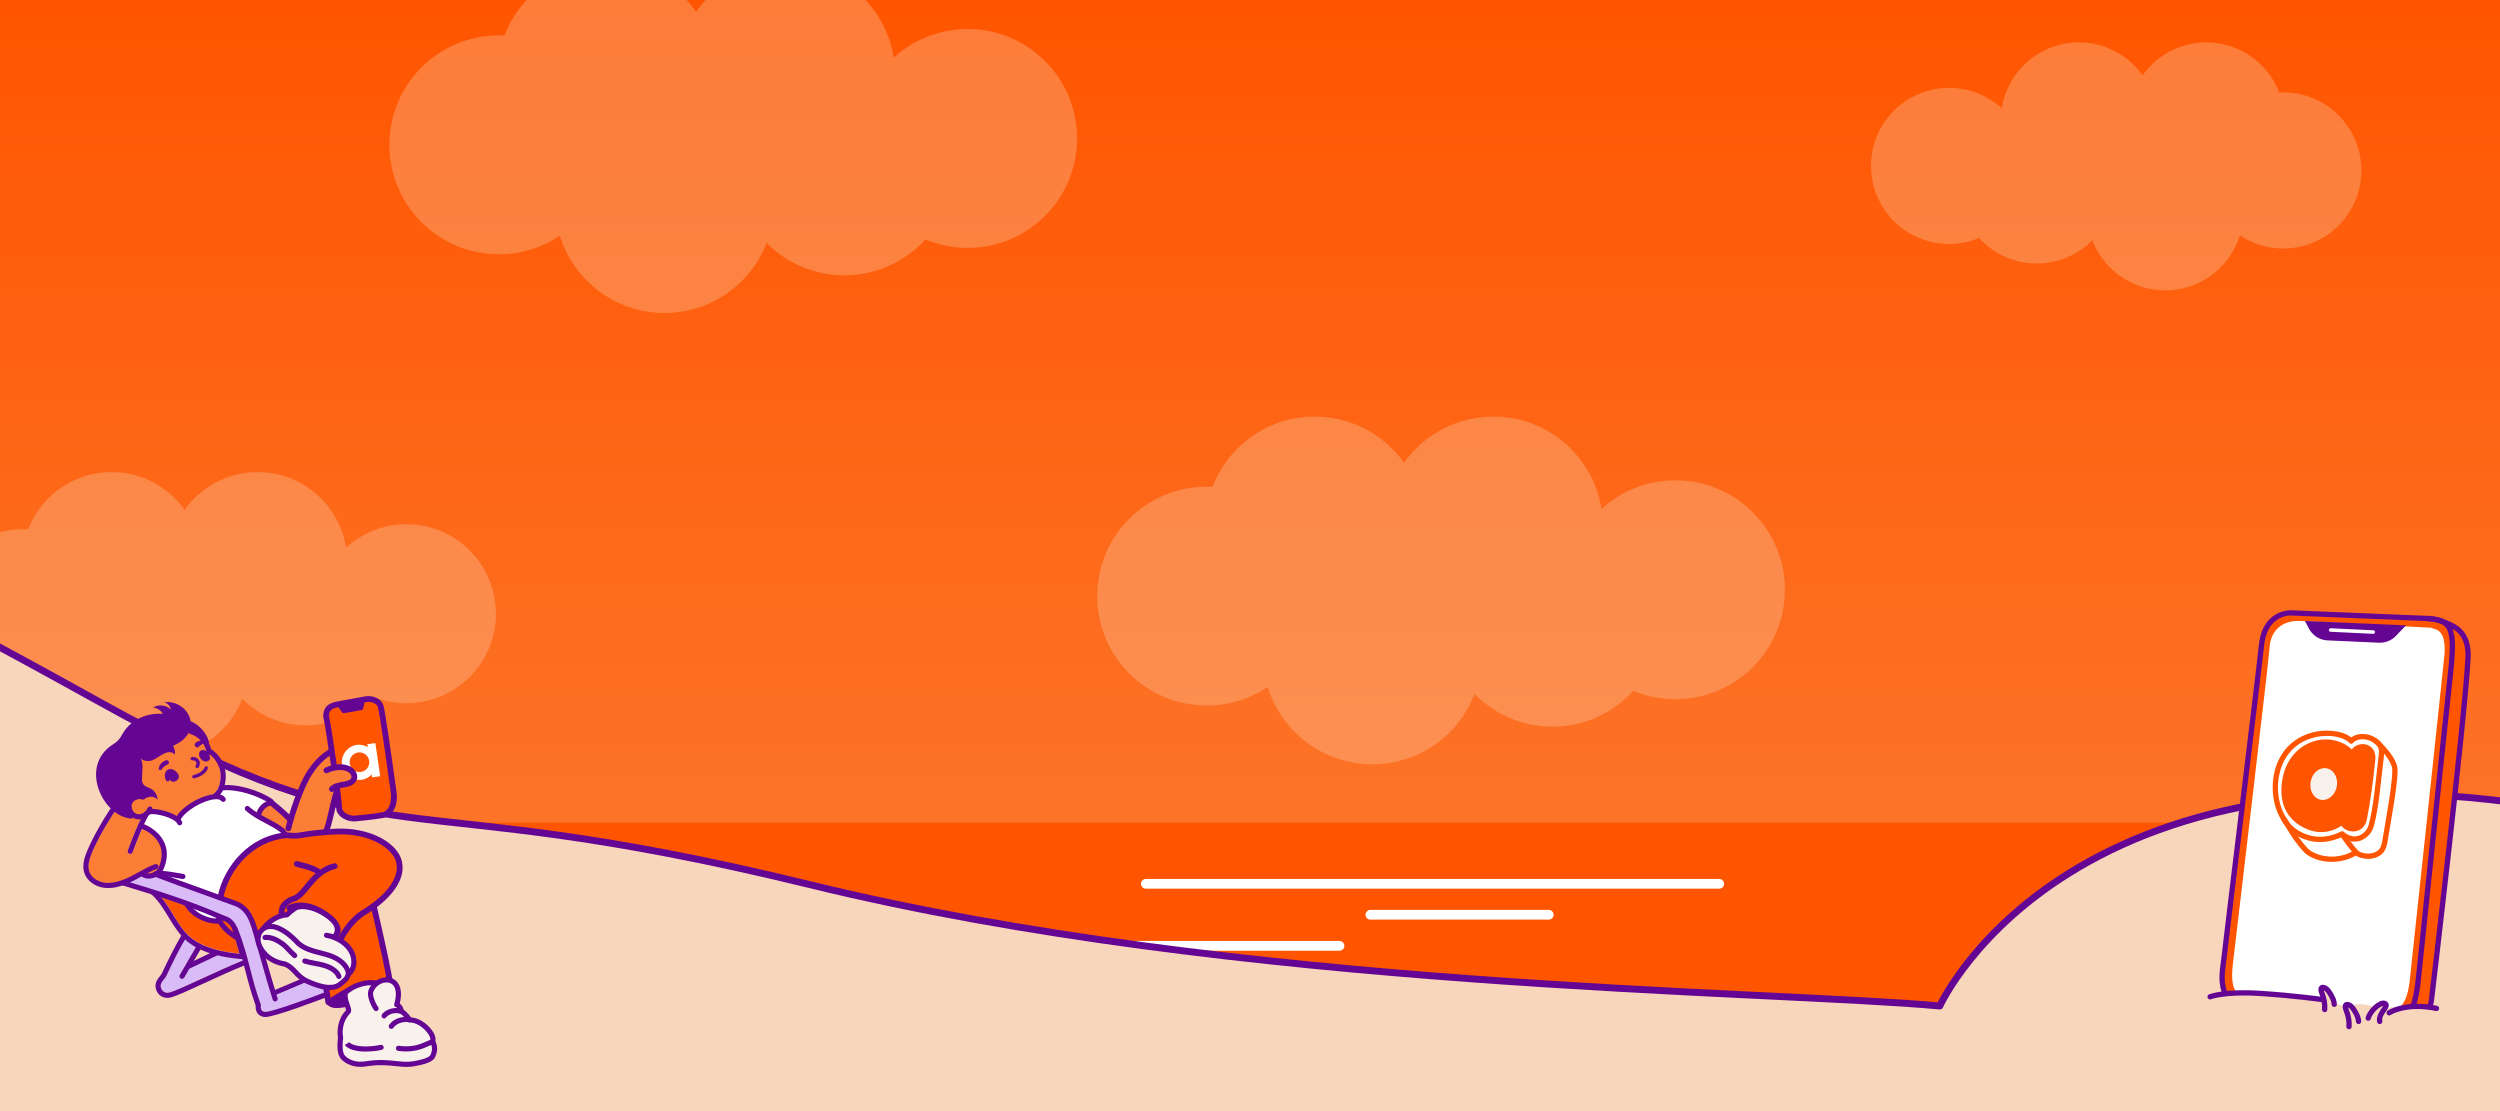 <svg width="1440" height="640" viewBox="0 0 1440 640" fill="none" xmlns="http://www.w3.org/2000/svg">
<rect x="0" y="0" width="1440" height="640" fill="#808080" stroke="none"/>
<g clip-path="url(#clip0_307_6582)">
<rect width="1440" height="640" fill="url(#paint0_linear_307_6582)"/>
<g opacity="0.3">
<path d="M695.037 406.393C729.851 406.393 758.073 378.171 758.073 343.357C758.073 308.542 729.851 280.32 695.037 280.32C660.222 280.32 632 308.542 632 343.357C632 378.171 660.222 406.393 695.037 406.393Z" fill="#F7D6BB"/>
<path d="M757.275 366.018C792.089 366.018 820.312 337.795 820.312 302.981C820.312 268.167 792.089 239.944 757.275 239.944C722.461 239.944 694.238 268.167 694.238 302.981C694.238 337.795 722.461 366.018 757.275 366.018Z" fill="#F7D6BB"/>
<path d="M790.469 440.226C825.284 440.226 853.506 412.003 853.506 377.189C853.506 342.375 825.284 314.152 790.469 314.152C755.655 314.152 727.433 342.375 727.433 377.189C727.433 412.003 755.655 440.226 790.469 440.226Z" fill="#F7D6BB"/>
<path d="M965.057 402.723C999.871 402.723 1028.09 374.5 1028.09 339.686C1028.09 304.872 999.871 276.649 965.057 276.649C930.243 276.649 902.021 304.872 902.021 339.686C902.021 374.5 930.243 402.723 965.057 402.723Z" fill="#F7D6BB"/>
<path d="M860.209 366.018C895.023 366.018 923.245 337.795 923.245 302.981C923.245 268.167 895.023 239.944 860.209 239.944C825.394 239.944 797.172 268.167 797.172 302.981C797.172 337.795 825.394 366.018 860.209 366.018Z" fill="#F7D6BB"/>
<path d="M894.201 418.522C929.015 418.522 957.237 390.299 957.237 355.485C957.237 320.671 929.015 292.448 894.201 292.448C859.387 292.448 831.164 320.671 831.164 355.485C831.164 390.299 859.387 418.522 894.201 418.522Z" fill="#F7D6BB"/>
</g>
<g opacity="0.3">
<path d="M13.546 407.912C42.015 407.912 65.093 384.834 65.093 356.366C65.093 327.898 42.015 304.82 13.546 304.82C-14.922 304.82 -38 327.898 -38 356.366C-38 384.834 -14.922 407.912 13.546 407.912Z" fill="#F7D6BB"/>
<path d="M64.296 375.037C92.764 375.037 115.842 351.959 115.842 323.491C115.842 295.022 92.764 271.944 64.296 271.944C35.827 271.944 12.749 295.022 12.749 323.491C12.749 351.959 35.827 375.037 64.296 375.037Z" fill="#F7D6BB"/>
<path d="M91.424 435.521C119.893 435.521 142.971 412.443 142.971 383.974C142.971 355.506 119.893 332.428 91.424 332.428C62.956 332.428 39.878 355.506 39.878 383.974C39.878 412.443 62.956 435.521 91.424 435.521Z" fill="#F7D6BB"/>
<path d="M234.095 405.04C262.564 405.04 285.642 381.962 285.642 353.493C285.642 325.025 262.564 301.947 234.095 301.947C205.627 301.947 182.549 325.025 182.549 353.493C182.549 381.962 205.627 405.04 234.095 405.04Z" fill="#F7D6BB"/>
<path d="M148.397 375.037C176.865 375.037 199.943 351.959 199.943 323.491C199.943 295.022 176.865 271.944 148.397 271.944C119.929 271.944 96.851 295.022 96.851 323.491C96.851 351.959 119.929 375.037 148.397 375.037Z" fill="#F7D6BB"/>
<path d="M176.166 417.807C204.634 417.807 227.712 394.728 227.712 366.26C227.712 337.792 204.634 314.714 176.166 314.714C147.697 314.714 124.619 337.792 124.619 366.26C124.619 394.728 147.697 417.807 176.166 417.807Z" fill="#F7D6BB"/>
</g>
<g opacity="0.3">
<path d="M1315.22 143.126C1290.39 143.126 1270.26 123 1270.26 98.173C1270.26 73.345 1290.39 53.219 1315.22 53.219C1340.04 53.219 1360.17 73.345 1360.17 98.173C1360.17 123 1340.04 143.126 1315.22 143.126Z" fill="#F7D6BB"/>
<path d="M1270.83 114.334C1246.01 114.334 1225.88 94.207 1225.88 69.38C1225.88 44.553 1246.01 24.426 1270.83 24.426C1295.66 24.426 1315.79 44.553 1315.79 69.38C1315.79 94.207 1295.66 114.334 1270.83 114.334Z" fill="#F7D6BB"/>
<path d="M1247.16 167.253C1222.33 167.253 1202.21 147.127 1202.21 122.299C1202.21 97.472 1222.33 77.346 1247.16 77.346C1271.99 77.346 1292.11 97.472 1292.11 122.299C1292.11 147.127 1271.99 167.253 1247.16 167.253Z" fill="#F7D6BB"/>
<path d="M1122.66 140.509C1097.83 140.509 1077.7 120.382 1077.7 95.555C1077.7 70.728 1097.83 50.602 1122.66 50.602C1147.48 50.602 1167.61 70.728 1167.61 95.555C1167.61 120.382 1147.48 140.509 1122.66 140.509Z" fill="#F7D6BB"/>
<path d="M1197.43 114.334C1172.6 114.334 1152.47 94.207 1152.47 69.38C1152.47 44.553 1172.6 24.426 1197.43 24.426C1222.25 24.426 1242.38 44.553 1242.38 69.38C1242.38 94.207 1222.25 114.334 1197.43 114.334Z" fill="#F7D6BB"/>
<path d="M1173.19 151.776C1148.36 151.776 1128.23 131.649 1128.23 106.822C1128.23 81.995 1148.36 61.868 1173.19 61.868C1198.01 61.868 1218.14 81.995 1218.14 106.822C1218.14 131.649 1198.01 151.776 1173.19 151.776Z" fill="#F7D6BB"/>
</g>
<g opacity="0.3">
<path d="M287.336 146.449C322.15 146.449 350.372 118.226 350.372 83.412C350.372 48.598 322.15 20.375 287.336 20.375C252.521 20.375 224.299 48.598 224.299 83.412C224.299 118.226 252.521 146.449 287.336 146.449Z" fill="#F7D6BB"/>
<path d="M349.415 106.073C384.229 106.073 412.451 77.851 412.451 43.037C412.451 8.222 384.229 -20 349.415 -20C314.6 -20 286.378 8.222 286.378 43.037C286.378 77.851 314.6 106.073 349.415 106.073Z" fill="#F7D6BB"/>
<path d="M382.768 180.281C417.582 180.281 445.805 152.059 445.805 117.245C445.805 82.43 417.582 54.208 382.768 54.208C347.954 54.208 319.731 82.43 319.731 117.245C319.731 152.059 347.954 180.281 382.768 180.281Z" fill="#F7D6BB"/>
<path d="M557.356 142.778C592.17 142.778 620.393 114.556 620.393 79.742C620.393 44.928 592.17 16.705 557.356 16.705C522.542 16.705 494.319 44.928 494.319 79.742C494.319 114.556 522.542 142.778 557.356 142.778Z" fill="#F7D6BB"/>
<path d="M452.507 106.073C487.322 106.073 515.544 77.851 515.544 43.037C515.544 8.222 487.322 -20 452.507 -20C417.693 -20 389.471 8.222 389.471 43.037C389.471 77.851 417.693 106.073 452.507 106.073Z" fill="#F7D6BB"/>
<path d="M486.34 158.578C521.155 158.578 549.377 130.355 549.377 95.541C549.377 60.727 521.155 32.504 486.34 32.504C451.526 32.504 423.304 60.727 423.304 95.541C423.304 130.355 451.526 158.578 486.34 158.578Z" fill="#F7D6BB"/>
</g>
<path d="M1752 473.895H-142.895V984.153H1752V473.895Z" fill="#FF5500"/>
<path d="M660.011 509.068H990.271" stroke="white" stroke-width="5.628" stroke-linecap="round" stroke-linejoin="round"/>
<path d="M789.357 526.89H892.066" stroke="white" stroke-width="5.628" stroke-linecap="round" stroke-linejoin="round"/>
<path d="M610.86 544.806H771.535" stroke="white" stroke-width="5.628" stroke-linecap="round" stroke-linejoin="round"/>
<path d="M-91.965 1491.5L-999 1467.16L-973.709 191.94C-633.41 94.361 -378.638 161.898 56.249 403.733C232.341 501.652 218.68 448.899 466.369 509.528C714.04 570.157 1018.02 570.309 1117.33 579.458C1117.33 579.458 1197.35 400.763 1519.27 475.31C1718.69 218.928 2347.25 247.138 2390.07 320.411L2412 1211.95L2339.1 1173.86L2329.41 1451.97L527.01 1487.33L531.406 1508.22L79.849 1496.1L-94.772 1499.53L-91.982 1491.5H-91.965Z" fill="#F7D6BB" stroke="#640594" stroke-width="4" stroke-linecap="round" stroke-linejoin="round"/>
<path d="M1281.14 550.875C1280.35 558.966 1274.72 579.469 1297.05 580.817C1297.05 580.817 1373.2 588.968 1380.05 588.396C1390.04 587.57 1397.86 589.065 1400.42 576.779C1400.42 576.779 1419.7 414.996 1421.56 379.241C1422.37 363.857 1413.44 362.234 1409.02 360.238C1403.09 357.559 1398.2 357.63 1398.2 357.63L1318.79 354.374C1315.72 354.522 1304.3 354.828 1302.59 371.738C1300.89 388.648 1281.93 542.78 1281.14 550.875H1281.14Z" fill="#FF5500"/>
<path d="M1398.37 356.256C1412.15 357.471 1414.41 361.136 1411.37 388.949C1409.05 410.152 1394.85 545.423 1393.04 563.324C1390.86 584.935 1386.22 588.513 1375.65 588.34" fill="#FF5500"/>
<path d="M1398.37 356.256C1412.15 357.471 1414.41 361.136 1411.37 388.949C1409.05 410.152 1394.85 545.423 1393.04 563.324C1390.86 584.935 1386.22 588.513 1375.65 588.34" stroke="#640594" stroke-width="3.05" stroke-linecap="round" stroke-linejoin="round"/>
<path d="M1400.91 361.891C1403.95 362.647 1408.75 363.479 1408.08 376.331C1407.95 378.822 1387.9 565.748 1387.9 565.748C1385.87 581.484 1380.1 582.98 1371.33 582.837C1364.93 582.735 1305.25 577.151 1294.27 574.65C1288.74 573.394 1284.41 571.128 1286.08 555.785C1286.08 555.785 1306.75 380.976 1307.37 372.365C1307.99 363.754 1313.96 357.394 1324.3 357.67C1334.91 357.951 1400.71 361.605 1400.71 361.605" fill="white"/>
<path d="M1327.65 357.696L1329.98 362.116C1332.08 366.092 1336.11 368.655 1340.59 368.859L1370.32 370.201C1373.95 370.364 1377.47 368.956 1379.99 366.327L1385.87 360.197L1327.64 357.691L1327.65 357.696Z" fill="#640594"/>
<path d="M1342.46 362.887L1367 364.071" stroke="white" stroke-width="2.034" stroke-linecap="round" stroke-linejoin="round"/>
<path d="M1281.14 550.875C1280.35 558.965 1274.72 579.469 1297.05 580.816C1297.05 580.816 1373.2 588.968 1380.05 588.396C1390.04 587.569 1397.86 589.065 1400.42 576.779C1400.42 576.779 1419.7 414.996 1421.56 379.241C1422.37 363.857 1413.61 360.86 1409.19 358.865C1403.26 356.185 1398.37 356.256 1398.37 356.256L1318.96 353C1315.89 353.148 1304.3 354.827 1302.59 371.738C1300.89 388.648 1281.93 542.78 1281.14 550.875H1281.14Z" stroke="#640594" stroke-width="3.05" stroke-miterlimit="10"/>
<path d="M1349.26 473.234C1349.65 475.266 1351.94 477.364 1355.3 477.384C1358.23 477.405 1361.04 475.776 1361.82 471.724C1363.9 460.933 1365.18 451.751 1366.68 437.485C1367.38 430.91 1361.98 429.231 1358.53 430.528C1356.21 431.4 1354.96 433.952 1354.92 434.065C1342.82 420.651 1316.65 427.715 1315.62 454.18C1315.08 468.166 1323.98 473.944 1329.49 476.231C1340.98 481.003 1349.26 473.234 1349.26 473.234H1349.26Z" fill="#FF5500" stroke="#FF5500" stroke-width="3.05" stroke-linecap="round" stroke-linejoin="round"/>
<path d="M1369.75 427.975C1374.12 432.498 1377.72 436.683 1379.19 441.323C1380.7 446.055 1375.72 472.152 1374.05 482.585C1373.54 485.74 1373.05 489.389 1370.44 491.227C1365.18 494.938 1358.61 492.513 1357.02 491.043C1344.36 498.531 1332.02 493.575 1328.32 489.925C1323.78 484.969 1320.67 480.472 1316.88 473.781C1309.94 464.542 1309.57 452.21 1311.84 443.916C1318.68 418.915 1347.52 419.314 1354.3 426.878C1357.27 423.443 1363.99 423.32 1368.6 427.011" stroke="#FF5500" stroke-width="3.05" stroke-linecap="round" stroke-linejoin="round"/>
<path d="M1349.22 480.799C1351.24 483.469 1354.07 487.721 1357.16 491.033" stroke="#FF5500" stroke-width="3.05" stroke-linecap="round" stroke-linejoin="round"/>
<path d="M1315.5 471.683C1318.93 478.533 1326.2 482.121 1332.42 483.173C1341.5 484.699 1349.06 480.304 1349.06 480.304C1349.06 480.304 1351.22 482.519 1354.78 483.137C1359.69 483.989 1364.5 480.376 1365.8 475.639C1368.81 464.639 1369.9 449.357 1371.51 436.5C1372.04 432.319 1372.25 429.599 1368.51 426.96" stroke="#FF5500" stroke-width="3.05" stroke-linecap="round" stroke-linejoin="round"/>
<path d="M1347.47 453.286C1348.55 447.454 1345.39 441.978 1340.42 441.055C1335.45 440.132 1330.55 444.111 1329.47 449.944C1328.4 455.776 1331.56 461.252 1336.53 462.175C1341.5 463.098 1346.4 459.118 1347.47 453.286Z" fill="#F9F2EC" stroke="#FF5500" stroke-width="3.05" stroke-linecap="round" stroke-linejoin="round"/>
<path d="M1262.01 581.521C1262.01 581.521 1273.02 569.97 1299.72 571.609C1334.04 573.717 1355.32 580.832 1355.32 580.832C1355.32 580.832 1354.11 577.509 1361.59 578.555C1369.07 579.602 1370.82 582.7 1370.82 582.7C1370.82 582.7 1375.15 578.816 1390.41 579.673C1405.66 580.531 1414.98 586.911 1413.29 587.335C1411.59 587.758 1414.98 594.22 1414.98 594.22L1264.12 592.444L1262 581.526L1262.01 581.521Z" fill="#F7D6BB"/>
<path d="M1364.08 586.441C1365.31 582.113 1371 577.116 1373.42 577.917C1377.01 579.112 1369.73 583.307 1370.71 588.33" fill="#F7D6BB"/>
<path d="M1364.08 586.441C1365.31 582.113 1371 577.116 1373.42 577.917C1377.01 579.112 1369.73 583.307 1370.71 588.33" stroke="#640594" stroke-width="3.05" stroke-linecap="round" stroke-linejoin="round"/>
<path d="M1344.52 578.494C1344.39 575.875 1342.79 573.129 1341.3 570.98C1339.36 568.178 1335.38 567.219 1337.55 572.512C1338.71 575.345 1339.23 578.438 1339.01 581.49" fill="#F7D6BB"/>
<path d="M1344.52 578.494C1344.39 575.875 1342.79 573.129 1341.3 570.98C1339.36 568.178 1335.38 567.219 1337.55 572.512C1338.71 575.345 1339.23 578.438 1339.01 581.49" stroke="#640594" stroke-width="3.05" stroke-linecap="round" stroke-linejoin="round"/>
<path d="M1358.54 588.35C1358.41 585.731 1356.81 582.985 1355.32 580.836C1353.37 578.034 1349.4 577.074 1351.56 582.367C1352.72 585.2 1353.25 588.293 1353.02 591.346" fill="#F7D6BB"/>
<path d="M1358.54 588.35C1358.41 585.731 1356.81 582.985 1355.32 580.836C1353.37 578.034 1349.4 577.074 1351.56 582.367C1352.72 585.2 1353.25 588.293 1353.02 591.346" stroke="#640594" stroke-width="3.05" stroke-linecap="round" stroke-linejoin="round"/>
<path d="M1273.02 574.145C1273.02 574.145 1281.17 570.899 1301.44 572.185C1321.71 573.471 1337.48 575.727 1337.48 575.727" stroke="#640594" stroke-width="3.05" stroke-linecap="round" stroke-linejoin="round"/>
<path d="M1376.17 583.363C1376.17 583.363 1385.43 577.162 1403.42 580.842" stroke="#640594" stroke-width="3.05" stroke-linecap="round" stroke-linejoin="round"/>
<g clip-path="url(#clip1_307_6582)">
<path d="M201.94 441.748C201.851 440.492 201.612 439.231 201.023 438.154C201.14 437.271 200.934 436.371 200.267 435.554C198.888 433.854 196.647 434.004 194.717 434.399C193.299 434.687 193.622 432.088 192.309 432.699L190.413 434.637C187.55 436.265 183.557 438.837 179.437 445.097C174.627 452.408 168.944 468.567 166.753 477.588C166.58 478.299 166.547 478.66 165.835 478.483C165.34 478.36 164.979 477.977 164.868 477.511C164.818 477.311 164.812 477.1 164.862 476.888C165.162 475.661 165.535 474.205 165.974 472.6C165.935 472.583 165.896 472.556 165.863 472.522C164.301 470.972 162.838 469.334 161.465 467.617C160.786 467.167 160.086 466.745 159.413 466.345C159.357 466.312 159.318 466.273 159.285 466.228C159.279 466.223 159.274 466.217 159.268 466.206C159.24 466.167 159.224 466.123 159.213 466.079C159.213 466.062 159.213 466.051 159.207 466.034C159.207 466.001 159.207 465.962 159.207 465.929C159.207 465.901 159.218 465.873 159.229 465.845C159.229 465.834 159.24 465.823 159.246 465.806C159.268 465.751 159.296 465.706 159.335 465.662C159.296 465.612 159.257 465.562 159.218 465.512C159.029 465.512 158.851 465.384 158.796 465.195C158.651 464.729 158.506 464.268 158.367 463.801C158.345 463.718 158.345 463.651 158.362 463.584C158.295 463.584 158.228 463.568 158.162 463.551C158.128 463.545 158.1 463.534 158.067 463.523C158.023 463.512 157.984 463.495 157.945 463.479C157.917 463.468 157.889 463.457 157.861 463.44C157.811 463.412 157.767 463.384 157.717 463.357C157.7 463.345 157.683 463.34 157.672 463.329C157.617 463.284 157.561 463.234 157.511 463.184C157.494 463.168 157.478 463.151 157.467 463.129C157.428 463.084 157.394 463.04 157.366 462.996C157.355 462.973 157.339 462.957 157.328 462.934C157.289 462.868 157.25 462.796 157.222 462.718C157.138 462.501 156.877 462.068 156.61 462.012C156.349 461.957 154.758 461.201 153.919 462.04C149.014 466.94 143.988 476.966 142.52 482.849C142.525 482.854 143.259 484.643 143.265 484.654C143.465 484.849 144.382 484.676 144.588 484.871C155.265 495.048 166.186 501.236 173.67 496.87C184.413 490.604 187.55 476.883 190.074 465.856C191.142 461.19 192.154 456.774 193.611 453.508L193.561 453.208C194.211 452.774 194.834 452.23 195.39 451.652C195.807 451.419 196.219 451.152 196.608 450.852C198.899 450.036 200.739 448.603 201.546 446.286C202.446 445.797 202.986 445.142 203.069 444.37C203.169 443.487 202.725 442.52 201.94 441.742V441.748Z" fill="#FC7E36"/>
<path d="M169.194 500.991C160.625 500.991 151.028 492.486 143.015 485.387L142.298 484.754C141.608 484.143 141.547 483.093 142.153 482.404C142.765 481.715 143.816 481.649 144.505 482.26L145.222 482.899C154.347 490.981 165.702 501.041 173.432 496.53C184.047 490.337 187.166 476.699 189.674 465.739C190.786 460.873 191.843 456.274 193.405 452.941C193.8 452.108 194.79 451.752 195.624 452.141C196.458 452.53 196.814 453.524 196.425 454.357C195.012 457.363 193.995 461.79 192.922 466.478C190.269 478.066 186.972 492.481 175.111 499.402C173.22 500.508 171.235 500.991 169.189 500.991H169.194Z" fill="#640594"/>
<path d="M166.098 478.816C165.97 478.816 165.836 478.799 165.703 478.766C164.808 478.549 164.257 477.649 164.474 476.755C166.493 468.445 171.686 452.235 177.047 444.086C181.984 436.582 186.628 433.293 190.526 431.06C191.326 430.605 192.344 430.877 192.8 431.677C193.256 432.477 192.983 433.493 192.183 433.949C189.853 435.282 184.998 438.059 179.832 445.914C174.978 453.291 169.823 468.85 167.716 477.538C167.532 478.299 166.848 478.81 166.098 478.81V478.816Z" fill="#640594"/>
<path d="M155.826 461.99C161.754 466.573 167.031 471.85 167.031 471.85Z" fill="#F9F2EC"/>
<path d="M167.031 473.517C166.603 473.517 166.175 473.355 165.852 473.028C165.802 472.978 160.575 467.773 154.809 463.307C154.08 462.745 153.947 461.696 154.508 460.968C155.07 460.24 156.121 460.107 156.849 460.668C162.794 465.262 167.993 470.45 168.21 470.667C168.86 471.317 168.86 472.372 168.21 473.022C167.882 473.344 167.459 473.511 167.031 473.511V473.517Z" fill="#640594"/>
<path d="M216.776 443.553C216.298 443.631 215.825 443.67 215.358 443.67C214.658 443.67 213.985 443.592 213.356 443.481C213.395 443.753 213.434 444.031 213.473 444.303C213.685 445.814 213.835 446.897 213.907 447.391C213.918 447.469 213.929 447.536 213.935 447.586C214.024 448.169 214.074 448.725 214.107 449.252C216.254 449.013 217.149 447.53 217.41 446.969C217.938 445.842 217.944 444.331 217.004 443.514C216.932 443.531 216.854 443.542 216.782 443.553H216.776Z" fill="#FC7E36"/>
<path d="M196.659 424.055L191.326 425.01C191.037 425.06 190.748 424.927 190.603 424.677L189.068 422.661L197.76 421.1L197.231 423.438C197.198 423.749 196.964 423.994 196.659 424.049V424.055Z" fill="#640594"/>
<path d="M220.441 413.045C219.941 410.023 219.535 407.824 219.285 406.962C218.256 403.413 213.769 402.035 210.16 402.835C210.16 402.835 202.775 404.202 194.796 405.64C189.969 406.513 187.762 408.323 187.862 412.656C189.891 422.3 194.729 457.735 195.029 461.429C195.029 461.429 195.363 465.545 195.441 466.512C197.148 470.633 202.214 471.672 204.566 471.455C207.068 471.222 214.247 470.528 220.197 469.561C223.75 468.984 228.021 464.845 226.708 456.096C226.38 453.907 222.571 425.966 220.441 413.045Z" fill="#FF5500"/>
<path d="M203.959 473.15C202.653 473.15 200.873 472.889 199.116 472.15C196.625 471.1 194.823 469.373 193.9 467.151C193.833 466.989 193.794 466.823 193.778 466.651L193.366 461.568C193.083 458.085 188.251 422.617 186.226 413.006C186.204 412.906 186.193 412.806 186.193 412.701C186.043 406.352 190.553 404.718 194.495 404.007C202.185 402.619 209.325 401.302 209.826 401.208C214.141 400.263 219.585 402.013 220.886 406.502C221.142 407.379 221.531 409.429 222.081 412.773C223.761 422.966 226.435 442.148 227.725 451.363C228.059 453.758 228.287 455.385 228.354 455.846C229.171 461.296 227.903 464.79 226.697 466.762C225.212 469.184 222.938 470.806 220.458 471.206C214.625 472.15 207.507 472.855 204.716 473.111C204.488 473.133 204.226 473.144 203.948 473.144L203.959 473.15ZM197.086 466.101C198.56 469.234 202.703 469.961 204.421 469.8C207.173 469.545 214.202 468.85 219.935 467.923C224.856 467.128 225.696 460.562 225.062 456.346C224.99 455.88 224.762 454.241 224.428 451.83C223.144 442.625 220.474 423.478 218.801 413.323C218.15 409.379 217.839 407.94 217.689 407.435C216.949 404.88 213.385 403.835 210.526 404.474C210.51 404.474 210.488 404.48 210.471 404.485C210.471 404.485 203.081 405.852 195.101 407.29C190.397 408.14 189.502 409.712 189.535 412.479C191.598 422.394 196.419 457.807 196.703 461.301L197.092 466.106L197.086 466.101Z" fill="#640594"/>
<path d="M210.225 403.541L210.12 404.002L209.241 407.873C209.18 408.44 208.746 408.901 208.179 409.007L198.298 410.779C197.77 410.873 197.236 410.634 196.958 410.162L194.455 406.868L194.116 406.424L210.22 403.541H210.225Z" fill="#640594"/>
<path d="M211.571 428.655L211.81 430.304C209.975 429.343 207.807 428.693 205.605 429.016C200.049 429.827 196.202 434.982 197.013 440.537C197.825 446.086 202.986 449.93 208.541 449.125C210.743 448.802 212.633 447.558 214.118 446.119L214.357 447.769L218.995 447.091L216.203 427.982L211.566 428.66L211.571 428.655ZM207.873 444.653C204.776 445.103 201.901 442.964 201.445 439.87C200.995 436.776 203.136 433.904 206.233 433.448C209.33 432.993 212.205 435.137 212.655 438.231C213.106 441.325 210.965 444.197 207.868 444.653H207.873Z" fill="white"/>
<path d="M191.158 454.49C193.01 452.846 194.094 452.529 199.071 451.691C206.333 450.463 204.77 444.519 200.439 442.736C197.486 441.52 193.115 441.358 188.027 443.714" fill="#FC7E36"/>
<path d="M191.159 456.157C190.697 456.157 190.241 455.968 189.913 455.596C189.301 454.907 189.363 453.857 190.052 453.246C192.226 451.319 193.65 450.919 198.793 450.047C200.973 449.68 202.297 448.814 202.424 447.669C202.563 446.431 201.412 444.936 199.805 444.275C196.769 443.025 192.732 443.37 188.729 445.225C187.895 445.614 186.899 445.247 186.515 444.414C186.132 443.581 186.493 442.586 187.327 442.203C193.961 439.137 198.788 440.259 201.073 441.198C204.082 442.437 206.044 445.314 205.739 448.041C205.594 449.33 204.682 452.43 199.349 453.335C194.501 454.157 193.772 454.402 192.265 455.741C191.948 456.024 191.553 456.163 191.159 456.163V456.157Z" fill="#640594"/>
<path d="M109.801 539.881C117.486 546.136 128.963 548.43 137.927 549.219L134.223 536.198L128.401 531.538C120.583 532.51 110.19 528.344 106.387 521.444C102.005 519.867 97.556 518.35 93.097 516.889C95.493 519.845 97.556 523.211 99.569 526.505C102.589 531.443 105.708 536.548 109.806 539.881H109.801Z" fill="#FF5500"/>
<path d="M161.827 479.316C159.107 477.238 155.949 475.588 152.891 473.988C148.954 471.933 144.889 469.806 141.497 466.689C140.896 466.134 140.857 465.2 141.414 464.601C141.97 464.001 142.904 463.962 143.504 464.517C144.85 465.756 146.318 466.817 147.858 467.795C148.731 465.045 150.867 462.723 153.502 461.545C148.448 458.64 141.269 456.051 134.541 455.285C133.089 453.763 130.921 452.53 128.791 452.785C121.545 453.646 114.834 456.007 108.244 459.112C104.363 460.94 99.698 463.645 96.812 467.311C95.739 468.439 94.604 467.606 93.959 468.917C91.045 467.411 87.698 468.572 86.502 468.978C86.38 469.017 86.263 469.039 86.141 469.044C85.924 469.283 85.69 469.506 85.451 469.717C84.673 471.244 83.867 472.911 83.055 474.677C86.541 476.027 90.589 479.61 93.575 485.398C95.989 490.076 95.616 497.741 91.462 501.985C89.444 504.046 97.396 503.718 94.993 504.035C102.339 506.818 108.617 524.011 115.69 526.955C117.019 527.505 119.249 529.116 124.626 529.577C130.376 509.99 143.905 484.415 159.196 480.832C159.758 480.704 160.32 480.915 160.664 481.326C161.137 481.165 161.621 481.021 162.116 480.921C162.227 480.899 162.338 480.893 162.444 480.899C162.338 480.427 162.144 479.938 161.821 479.321L161.827 479.316Z" fill="white"/>
<path d="M125.248 532.049C117.747 532.049 109.673 527.683 106.309 521.467C105.92 520.75 106.187 519.85 106.904 519.461C107.621 519.073 108.522 519.339 108.911 520.056C112.097 525.933 120.633 529.994 127.562 528.916C128.368 528.794 129.13 529.344 129.252 530.149C129.38 530.955 128.824 531.716 128.018 531.838C127.111 531.977 126.188 532.043 125.254 532.043L125.248 532.049Z" fill="#640594"/>
<path d="M155.893 462.873C155.615 462.873 155.337 462.796 155.087 462.634C148.414 458.296 136.509 454.258 127.59 455.324C126.778 455.419 126.038 454.841 125.944 454.03C125.844 453.219 126.428 452.48 127.239 452.386C136.948 451.219 149.415 455.413 156.705 460.151C157.389 460.596 157.584 461.512 157.139 462.201C156.855 462.634 156.383 462.873 155.893 462.873Z" fill="#640594"/>
<path d="M225.145 489.825C225.145 489.825 219.874 482.543 197.264 479.349C187.861 478.021 179.759 479.86 172.887 480.915C163.233 482.393 156.516 483.615 156.516 483.615C156.516 483.615 147.975 485.993 140.729 492.142C125.154 505.357 125.582 522.405 125.582 522.405C125.582 522.405 126.222 541.798 149.265 542.436" fill="#FF5500"/>
<path d="M117.575 553.802C115.084 555.008 112.515 556.252 109.662 557.574C109.49 557.652 109.312 557.691 109.134 557.702C108.144 559.396 107.143 561.129 106.148 562.929C105.876 563.418 105.37 563.69 104.852 563.69C104.608 563.69 104.363 563.629 104.135 563.507C103.418 563.112 103.162 562.213 103.557 561.496C105.153 558.619 106.754 555.902 108.3 553.275C109.779 550.764 111.303 548.17 112.821 545.448C111.091 544.487 109.44 543.409 107.927 542.176C107.466 541.798 107.015 541.398 106.582 540.993C103.712 545.831 99.192 554.658 95.905 561.868C95.561 562.629 95.01 563.301 94.432 564.018C93.386 565.301 92.397 566.512 92.563 568.162C92.647 569.001 93.136 570.262 94.248 571.051C95.171 571.7 96.322 571.867 97.679 571.534C100.548 570.839 108.517 567.162 116.952 563.274C124.331 559.874 132.694 556.013 139.367 553.347C139.523 553.286 139.679 553.258 139.84 553.247C139.757 552.936 139.673 552.625 139.59 552.314C135.28 552.019 130.259 551.397 125.227 550.153C122.485 551.425 119.988 552.636 117.57 553.802H117.575Z" fill="#D8BBF7"/>
<path d="M158.935 573.066C158.357 573.066 157.812 572.727 157.573 572.161C157.256 571.411 157.606 570.539 158.357 570.222L174.038 563.584C174.789 563.267 175.662 563.617 175.979 564.367C176.295 565.117 175.945 565.989 175.194 566.306L159.513 572.944C159.324 573.022 159.13 573.061 158.935 573.061V573.066Z" fill="#640594"/>
<path d="M188.239 573.3C187.116 573.639 188.322 570.367 187.049 569.9C183.991 568.784 182.022 568.962 176.795 566.623C176.345 566.423 175.922 566.212 175.522 566.001C175.427 566.073 175.327 566.134 175.216 566.184L159.535 572.822C159.463 572.85 159.396 572.872 159.324 572.889C159.507 573.478 159.691 574.078 159.88 574.666C159.096 574.961 158.617 575.855 158.923 576.633C158.779 576.677 158.64 576.694 158.495 576.694C157.867 576.694 157.288 576.294 157.083 575.666C154.469 567.517 152.1 559.135 149.809 551.025C149.309 549.247 148.797 547.447 148.286 545.636C147.741 544.486 147.402 543.37 147.251 542.264L147.541 542.248C147.541 542.248 143.898 529.899 141.046 524.516C138.193 519.134 84.805 501.391 84.805 501.391L72.806 509.118C72.806 509.118 127.417 526.416 130.903 528.316C134.39 530.216 139.3 542.72 139.3 542.72L139.811 542.692C141.58 548.014 142.825 552.88 144.121 557.924C145.728 564.184 147.39 570.661 150.187 578.36C150.276 578.605 150.299 578.866 150.254 579.122C150.176 579.594 150.126 581.032 150.816 581.882C151.233 582.393 151.9 582.666 152.857 582.71C156.193 582.849 173.003 578.538 185.197 573.705C185.959 573.405 186.749 572.539 187.049 573.294C187.716 572.822 187.349 574.055 187.049 573.294C184.257 575.266 159.107 583.888 152.879 585.665C152.879 585.665 152.868 585.665 152.862 585.665C151.127 585.615 149.965 585.049 149.198 584.421C149.887 585.221 150.716 585.565 152.879 585.665C152.929 585.665 154.908 584.021 154.964 584.021C159.83 584.021 180.827 577.166 188.133 574.305" fill="#D8BBF7"/>
<path d="M152.868 585.799C152.812 585.799 152.751 585.799 152.701 585.799C150.416 585.693 149.142 584.688 148.481 583.86C147.152 582.21 147.179 580.088 147.263 579.172C144.488 571.484 142.837 565.034 141.235 558.796C139.345 551.43 137.56 544.47 134.095 535.904C132.416 531.755 130.442 531.032 128.157 530.199C127.667 530.021 127.161 529.838 126.666 529.616C109.223 521.928 89.416 515.651 70.615 510.012C69.831 509.779 69.386 508.951 69.62 508.168C69.853 507.385 70.682 506.941 71.466 507.174C90.361 512.84 110.268 519.15 127.862 526.9C128.273 527.083 128.713 527.244 129.18 527.411C131.632 528.305 134.679 529.421 136.848 534.788C140.384 543.537 142.197 550.591 144.11 558.052C145.717 564.312 147.38 570.789 150.177 578.488C150.266 578.733 150.288 578.994 150.243 579.249C150.166 579.722 150.115 581.16 150.805 582.01C151.222 582.521 151.889 582.793 152.846 582.838C152.879 582.838 152.918 582.838 152.957 582.838C156.588 582.838 176.223 575.783 187.872 571.289C188.634 570.995 189.49 571.372 189.791 572.139C190.085 572.9 189.707 573.761 188.94 574.055C185.798 575.266 158.345 585.804 152.879 585.804L152.868 585.799Z" fill="#640594"/>
<path d="M158.473 576.822C157.845 576.822 157.267 576.422 157.061 575.794C154.448 567.645 152.079 559.262 149.788 551.152C148.264 545.747 146.685 540.159 145.05 534.71C141.925 524.266 137.304 522.589 134.546 521.583L134.229 521.467C128.518 519.35 122.446 517.162 116.012 514.851C106.865 511.562 97.406 508.157 89.016 504.941C88.254 504.646 87.87 503.791 88.165 503.03C88.46 502.269 89.316 501.885 90.078 502.18C98.441 505.391 107.888 508.785 117.019 512.068C123.458 514.384 129.536 516.573 135.258 518.695L135.558 518.806C138.628 519.922 144.338 521.994 147.892 533.865C149.532 539.337 151.111 544.936 152.64 550.352C154.926 558.435 157.283 566.795 159.88 574.894C160.13 575.672 159.702 576.505 158.924 576.755C158.774 576.805 158.624 576.827 158.473 576.827V576.822Z" fill="#640594"/>
<path d="M87.397 504.13C89.716 503.785 92.374 501.23 93.025 499.63C94.921 494.97 94.865 490.642 92.863 486.771C90.161 481.538 84.6 478.405 81.831 477.366C80.007 481.488 78.15 486.048 76.404 490.742C76.181 491.337 75.614 491.709 75.014 491.709C74.841 491.709 74.669 491.681 74.496 491.614C73.729 491.331 73.34 490.476 73.623 489.715C75.164 485.571 77.911 478.521 81.13 471.761C78.995 468.761 69.425 464.628 66.011 467.462C61.151 474.766 55.663 484.354 52.638 491.931C51.498 494.781 50.013 498.736 51.081 502.019C52.354 505.941 56.169 507.996 59.733 508.44C63.214 508.868 67.34 509.018 72.25 506.957C73.918 506.257 76.965 504.569 79.512 503.174C83.171 501.174 86.469 499.13 89.093 498.314C89.872 498.075 90.472 497.842 90.717 498.625C90.962 499.408 91.062 500.225 90.283 500.469C88.999 500.869 84.394 502.774 82.537 503.73C83.538 503.819 86.357 504.291 87.397 504.135V504.13Z" fill="#FC7E36"/>
<path d="M126.522 442.714C126.038 440.987 125.232 439.354 124.187 437.893C124.037 437.454 123.859 437.015 123.625 436.576C123.164 435.693 122.663 434.826 122.124 433.999C121.779 433.238 121.412 432.488 121.023 431.749C120.756 431.254 120.433 430.805 120.061 430.399C119.899 429.632 119.694 428.877 119.427 428.133C118.27 424.888 115.351 422.055 111.653 422.217C111.158 422.239 110.652 422.311 110.146 422.428C109.696 422.278 109.24 422.161 108.778 422.072C108.75 422.033 108.717 421.994 108.695 421.95C108.678 421.983 108.656 422.011 108.639 422.044C106.582 421.689 104.419 421.944 102.395 422.694C99.87 423.628 97.479 424.877 95.277 426.394C94.727 426.516 94.17 426.672 93.62 426.872C91.635 427.605 89.75 428.705 88.043 430.066C87.475 430.332 86.914 430.643 86.374 431.016C84.328 432.427 82.538 434.543 81.342 436.932C81.153 436.743 80.992 436.532 80.869 436.293C81.025 436.537 81.153 436.798 81.275 437.065C80.319 439.02 79.757 441.148 79.779 443.214C79.563 444.392 79.513 445.586 79.718 446.753C79.168 447.93 78.651 449.153 78.184 450.43C77.149 453.247 78.161 456.03 80.102 457.979C80.213 458.246 80.33 458.507 80.463 458.763C77.95 458.718 75.376 460.312 74.564 462.729C73.54 465.767 75.509 469.461 78.606 470.306C81.492 471.095 84.795 469.25 86.135 466.562C86.725 466.895 87.375 467.139 88.087 467.256C89.166 467.434 90.183 467.578 91.19 467.628C91.24 467.639 91.296 467.656 91.357 467.667C91.685 467.945 92.341 468.478 92.385 468.506C93.336 469.106 94.254 469.5 95.171 469.75C96.389 470.406 97.751 470.778 99.142 470.811C99.192 470.861 99.253 470.911 99.297 470.956C99.359 471.017 99.409 471.083 99.459 471.156C99.659 471.139 99.865 471.122 100.065 471.089C99.859 471.122 99.97 471.106 100.076 471.089C100.154 471.039 100.243 470.995 100.332 470.967C100.732 470.839 101.121 470.684 101.51 470.528C101.994 470.395 102.472 470.222 102.94 470C103.162 469.928 103.39 469.861 103.618 469.811C103.668 469.722 103.718 469.634 103.768 469.545C104.23 469.261 104.68 468.928 105.114 468.539C105.992 467.745 106.66 466.834 107.31 465.84C107.388 465.723 107.977 464.767 108.144 464.451C112.604 460.696 118.754 458.118 123.403 457.546C124.137 456.802 125.054 455.124 125.549 454.308C127.212 450.508 127.562 446.397 126.528 442.725L126.522 442.714Z" fill="#FC7E36"/>
<path d="M227.665 579.688C227.626 579.66 227.593 579.622 227.554 579.588C227.52 579.555 227.481 579.527 227.454 579.488C227.426 579.455 227.398 579.416 227.37 579.377C227.342 579.338 227.309 579.299 227.287 579.255C227.265 579.216 227.248 579.172 227.226 579.127C227.203 579.083 227.181 579.044 227.17 578.999C227.153 578.955 227.142 578.905 227.131 578.861C227.131 578.838 227.12 578.816 227.114 578.794L218.101 580.533C218.206 581.088 217.989 581.677 217.5 582.027C217.244 582.21 216.944 582.294 216.649 582.294C216.182 582.294 215.721 582.071 215.437 581.66C213.085 578.305 211.244 573.167 212.217 570.361C212.229 570.334 212.24 570.3 212.251 570.273C212.623 569.223 213.168 568.245 213.841 567.362C212.651 567.362 211.116 567.473 209.376 567.884C204.483 569.034 201.33 571.5 200.357 572.35C200.056 574.522 200.801 576.611 201.463 578.466C202.197 580.521 202.887 582.46 201.497 583.838C197.182 588.132 197.098 594.42 197.654 597.147C197.682 597.292 197.693 597.436 197.676 597.581L197.615 598.214C197.359 600.836 196.881 605.719 198.666 607.857C199.061 608.33 202.72 612.424 210.455 611.185C218.223 609.94 223.511 610.513 228.182 611.024C231.724 611.407 234.783 611.74 238.174 611.135C247.327 609.502 247.878 607.902 248.173 607.041C248.217 606.907 248.267 606.774 248.312 606.652C249.157 604.524 248.862 602.797 248.489 601.747C248.078 601.886 247.427 602.18 246.871 602.436C244.369 603.575 240.126 605.513 233.982 605.513C232.53 605.513 230.973 605.408 229.305 605.152C228.499 605.03 227.937 604.274 228.06 603.469C228.182 602.658 228.938 602.102 229.745 602.225C237.596 603.413 242.629 601.114 245.637 599.742C246.382 599.403 247.166 599.047 247.906 598.853C247.989 598.253 247.917 596.609 245.559 593.948C242.69 590.709 239.487 588.965 236.034 588.765C235.911 588.759 235.822 588.748 235.75 588.743C235.739 588.743 235.728 588.743 235.717 588.743C235.711 588.743 235.7 588.743 235.689 588.743C235.661 588.743 235.633 588.726 235.605 588.721C235.55 588.709 235.489 588.704 235.433 588.687C234.332 588.343 229.138 588.276 226.603 591.881C226.314 592.292 225.858 592.509 225.391 592.509C225.096 592.509 224.801 592.42 224.54 592.237C223.873 591.765 223.711 590.843 224.184 590.176C226.442 586.971 230 585.865 232.77 585.632C231.919 584.71 231.151 584.099 230.662 583.827C226.052 582.399 222.866 585.227 222.571 585.688C222.321 586.21 221.804 586.51 221.259 586.51C221.037 586.51 220.814 586.46 220.603 586.36C219.863 586.004 219.569 585.099 219.919 584.366C220.603 582.949 224.106 580.21 228.794 580.494C228.543 580.216 228.254 579.994 227.932 579.844C227.921 579.844 227.915 579.833 227.91 579.827C227.86 579.805 227.815 579.772 227.771 579.744C227.732 579.722 227.693 579.699 227.659 579.672L227.665 579.688ZM220.992 602.869C221.165 603.669 220.658 604.458 219.858 604.63C219.635 604.68 215.398 605.585 210.622 605.585C209.409 605.585 208.158 605.53 206.935 605.38C200.662 604.636 198.911 602.236 198.622 601.758L201.152 600.225L201.118 600.175C201.118 600.175 202.397 601.858 207.28 602.441C212.824 603.102 219.163 601.753 219.224 601.736C220.025 601.564 220.814 602.069 220.987 602.869H220.992Z" fill="#F9F2EC"/>
<path d="M227.119 578.794C227.075 578.577 227.075 578.344 227.141 578.116C228.604 572.878 227.97 569.956 227.186 568.423C225.901 565.918 223.532 565.684 222.231 565.768C219.657 565.94 216.304 567.74 215.03 571.289C215.03 571.3 215.025 571.312 215.019 571.323C214.524 572.728 215.659 576.811 217.866 579.961C217.988 580.138 218.066 580.333 218.105 580.527L227.119 578.788V578.794Z" fill="#F9F2EC"/>
<path d="M201.501 549.614C200.484 547.208 198.532 545.003 195.857 543.231C193.678 541.792 191.353 540.953 189.768 540.498L187.717 540.015C186.944 539.831 186.449 539.07 186.599 538.293C186.749 537.509 187.494 536.993 188.278 537.115C188.362 537.126 189.257 537.271 190.586 537.648L192.187 538.02C192.187 537.382 191.843 535.471 188.862 530.888C183.535 522.694 172.453 524.044 171.024 524.261C167.498 525.788 166.809 526.983 166.725 527.149C166.575 527.816 165.986 528.299 165.291 528.305C162.271 528.327 158.94 529.999 156.394 532.004C163.917 532.382 171.841 541.042 172.847 542.176C176.112 544.786 178.503 545.731 187.533 548.003C194.551 549.769 199.477 553.23 201.485 557.757C202.758 555.402 202.586 552.158 201.507 549.603L201.501 549.614Z" fill="#F9F2EC"/>
<path d="M152.835 547.375C156.382 552.041 162.093 553.358 164.384 553.702C164.506 553.719 164.629 553.758 164.745 553.808C167.937 555.18 169.661 557.035 171.324 558.829C173.036 560.679 174.66 562.423 178.002 563.918C186.682 567.801 192.415 568.217 195.529 565.184C195.707 565.012 195.935 564.829 196.219 564.607C197.987 563.196 199.805 561.507 198.91 559.263C197.386 555.435 193.082 552.458 186.799 550.875C177.635 548.564 174.805 547.564 170.884 544.403C170.818 544.348 170.756 544.287 170.695 544.22C168.137 541.287 161.32 534.965 155.893 534.965C154.82 534.965 153.808 535.21 152.89 535.776C151.778 536.465 150.833 537.632 150.477 538.754C150.199 539.626 150.088 540.476 150.138 541.342C150.449 542.42 150.755 543.492 151.061 544.57C151.494 545.453 152.084 546.375 152.835 547.364V547.375ZM191.32 556.219C195.701 558.641 196.574 561.596 196.658 561.929C196.864 562.718 196.385 563.529 195.59 563.729C195.468 563.762 195.34 563.773 195.218 563.773C194.556 563.773 193.955 563.329 193.783 562.662C193.766 562.607 193.138 560.607 189.879 558.807C187.277 557.368 184.291 556.807 181.133 556.219C179.159 555.846 177.118 555.463 175.138 554.847C174.36 554.602 173.92 553.774 174.165 552.991C174.41 552.208 175.238 551.775 176.022 552.019C177.835 552.586 179.787 552.952 181.678 553.308C184.925 553.919 188.289 554.547 191.309 556.213L191.32 556.219ZM160.914 540.576C164.223 542.492 165.674 544.037 167.348 545.825C168.249 546.786 169.277 547.881 170.751 549.186C171.363 549.73 171.418 550.664 170.879 551.275C170.584 551.602 170.178 551.775 169.767 551.775C169.416 551.775 169.066 551.652 168.788 551.402C167.209 550.008 166.136 548.858 165.185 547.853C163.544 546.103 162.354 544.836 159.424 543.142C155.543 540.892 152.951 541.32 152.929 541.326C152.128 541.465 151.355 540.948 151.205 540.154C151.05 539.359 151.556 538.593 152.345 538.426C152.712 538.348 156.049 537.765 160.914 540.581V540.576Z" fill="#F9F2EC"/>
<path d="M208.636 493.78C208.636 493.78 222.827 552.652 224.606 565.8C224.606 565.8 220.942 568.85 209.882 571.339C197.909 574.033 189.313 576.51 189.096 577.255C189.096 577.255 184.019 544.708 183.279 538.537C181.962 527.593 182.045 525.121 182.045 525.121C182.045 525.121 187.795 517.445 194.69 512.534C202.319 507.101 208.63 493.775 208.63 493.775L208.636 493.78Z" fill="#FF5500"/>
<path d="M189.101 578.921C189.068 578.921 189.035 578.921 188.996 578.921C188.212 578.871 187.572 578.288 187.45 577.516C187.244 576.188 182.362 544.869 181.622 538.742C180.304 527.799 180.377 525.183 180.377 525.072C180.388 524.733 180.505 524.405 180.71 524.127C180.949 523.805 186.694 516.184 193.722 511.184C200.918 506.063 207.062 493.203 207.123 493.07C207.424 492.431 208.096 492.053 208.803 492.125C209.509 492.197 210.087 492.703 210.254 493.392C210.832 495.797 224.484 552.496 226.257 565.578C226.335 566.145 226.113 566.717 225.674 567.084C225.512 567.217 221.57 570.417 210.248 572.966C198.365 575.638 191.604 577.688 190.341 578.366C190.03 578.71 189.585 578.921 189.101 578.921ZM183.724 525.683C183.763 526.833 183.958 530.199 184.936 538.337C185.554 543.464 189.235 567.267 190.397 574.744C191.392 574.383 192.755 573.955 194.623 573.422C198.46 572.328 203.748 571.006 209.52 569.711C217.31 567.956 221.292 565.923 222.81 565.006C220.908 552.73 211.255 511.912 208.052 498.486C205.522 502.985 200.945 510.14 195.668 513.895C190.002 517.928 185.048 524.011 183.735 525.683H183.724Z" fill="#640594"/>
<path d="M216.682 566.251C216.682 566.251 213.468 565.517 209.008 566.567C202.591 568.078 198.954 571.728 198.954 571.728C197.903 576.827 201.99 581.36 200.422 582.916C195.557 587.748 195.596 594.764 196.174 597.575C195.901 600.486 195.162 606.13 197.497 608.935C198.582 610.235 202.886 614.023 210.659 612.779C224.266 610.596 230.283 614.173 238.401 612.723C249.245 610.79 249.122 608.674 249.656 607.335C251.38 603.002 249.133 599.93 249.133 599.93C249.133 599.93 250.546 597.514 246.642 593.109C241.493 587.298 236.483 587.493 235.86 587.415C234.142 584.693 232.19 583.093 231.223 582.593C230.945 580.855 230.033 579.333 228.542 578.638" fill="#F9F2EC"/>
<path d="M234.214 614.556C232.073 614.556 229.988 614.329 227.836 614.095C223.354 613.607 218.272 613.057 210.898 614.24C201.545 615.74 196.863 610.49 196.363 609.885C193.788 606.791 194.322 601.325 194.639 598.058L194.678 597.647C194.061 594.286 194.278 587.004 199.304 581.943C199.332 581.532 198.932 580.416 198.637 579.588C197.881 577.472 196.852 574.578 197.497 571.433C197.558 571.15 197.697 570.895 197.898 570.689C198.059 570.528 201.912 566.723 208.663 565.134C213.401 564.018 216.859 564.784 217.004 564.812C217.799 564.995 218.3 565.784 218.122 566.584C217.938 567.378 217.154 567.878 216.353 567.7C216.309 567.689 213.362 567.067 209.347 568.012C204.492 569.156 201.312 571.628 200.328 572.483C200.027 574.655 200.772 576.744 201.434 578.594C202.168 580.649 202.858 582.588 201.467 583.965C197.152 588.259 197.063 594.548 197.625 597.275C197.653 597.419 197.664 597.564 197.647 597.708L197.586 598.342C197.33 600.964 196.852 605.846 198.637 607.985C199.032 608.457 202.696 612.551 210.426 611.312C218.194 610.068 223.482 610.64 228.153 611.151C231.695 611.535 234.753 611.868 238.145 611.262C247.298 609.629 247.849 608.029 248.143 607.168C248.188 607.035 248.238 606.902 248.282 606.78C249.661 603.313 248.004 600.886 247.932 600.786C247.571 600.275 247.482 599.714 247.832 599.214C247.915 598.953 248.316 597.219 245.536 594.086C242.666 590.848 239.463 589.104 236.01 588.904C235.86 588.893 235.743 588.887 235.671 588.876C235.232 588.82 234.842 588.57 234.603 588.198C233.091 585.804 231.345 584.315 230.544 583.904C230.127 583.688 229.832 583.288 229.76 582.821C229.543 581.46 228.87 580.421 227.914 579.977C227.174 579.633 226.852 578.749 227.197 578.01C227.541 577.272 228.425 576.949 229.165 577.294C230.839 578.072 232.045 579.644 232.54 581.655C233.691 582.427 235.254 583.871 236.694 585.987C241.749 586.465 245.48 589.559 247.749 592.12C250.985 595.77 251.041 598.425 250.746 599.747C251.43 601.052 252.547 604.063 251.029 607.868C250.996 607.952 250.968 608.035 250.935 608.129C250.19 610.29 248.688 612.379 238.657 614.168C237.122 614.44 235.649 614.545 234.203 614.545L234.214 614.556Z" fill="#640594"/>
<path d="M213.519 570.955C213.546 570.955 213.574 570.955 213.597 570.955C213.597 570.95 213.597 570.944 213.602 570.939L213.519 570.955Z" fill="#003CFF"/>
<path d="M216.632 580.932C214.453 577.821 212.834 573.133 213.602 570.955C213.602 570.95 213.602 570.944 213.607 570.939C216.015 564.178 225.39 561.84 228.482 567.867C229.666 570.166 229.933 573.683 228.549 578.638" fill="#F9F2EC"/>
<path d="M216.632 582.416C216.165 582.416 215.703 582.193 215.42 581.782C213.062 578.422 211.216 573.267 212.206 570.467C212.206 570.461 212.206 570.456 212.211 570.445C213.685 566.312 217.716 563.223 222.015 562.94C225.401 562.712 228.315 564.306 229.799 567.195C231.301 570.106 231.356 574.089 229.977 579.038C229.761 579.827 228.943 580.288 228.154 580.066C227.364 579.844 226.902 579.027 227.125 578.244C228.587 573.006 227.953 570.084 227.164 568.55C225.879 566.045 223.51 565.812 222.209 565.895C219.629 566.067 216.27 567.873 214.997 571.439C214.997 571.439 214.997 571.439 214.997 571.445C214.997 571.445 214.997 571.445 214.997 571.45C214.502 572.856 215.637 576.938 217.844 580.088C218.311 580.76 218.15 581.682 217.477 582.149C217.221 582.332 216.921 582.416 216.626 582.416H216.632Z" fill="#640594"/>
<path d="M221.248 586.643C221.031 586.643 220.803 586.593 220.592 586.493C219.852 586.137 219.557 585.232 219.908 584.498C220.725 582.799 225.585 579.205 231.685 581.182C232.464 581.432 232.892 582.271 232.636 583.049C232.386 583.826 231.546 584.248 230.768 583.998C226.091 582.482 222.849 585.359 222.555 585.826C222.304 586.348 221.787 586.648 221.242 586.648L221.248 586.643Z" fill="#640594"/>
<path d="M225.379 592.648C225.085 592.648 224.784 592.559 224.529 592.376C223.861 591.903 223.7 590.981 224.173 590.315C227.698 585.315 234.399 585.404 236.312 585.999C237.09 586.243 237.529 587.071 237.285 587.854C237.04 588.632 236.211 589.07 235.427 588.826C234.332 588.487 229.133 588.415 226.597 592.02C226.308 592.431 225.852 592.648 225.385 592.648H225.379Z" fill="#640594"/>
<path d="M233.954 605.646C232.502 605.646 230.945 605.541 229.277 605.285C228.465 605.163 227.909 604.407 228.032 603.602C228.154 602.797 228.905 602.241 229.716 602.358C237.568 603.546 242.6 601.247 245.609 599.875C247.538 598.991 249.729 597.997 250.769 600.069C251.136 600.802 250.836 601.691 250.107 602.052C249.562 602.324 248.928 602.23 248.495 601.863C248.089 601.997 247.41 602.302 246.843 602.563C244.341 603.702 240.098 605.641 233.954 605.641V605.646Z" fill="#640594"/>
<path d="M210.61 605.707C209.398 605.707 208.147 605.652 206.923 605.502C200.651 604.758 198.9 602.358 198.61 601.88L201.14 600.347L201.107 600.297C201.107 600.297 202.386 601.98 207.268 602.563C212.829 603.224 219.146 601.874 219.212 601.858C220.013 601.686 220.803 602.191 220.975 602.991C221.148 603.791 220.642 604.58 219.841 604.752C219.618 604.802 215.381 605.707 210.605 605.707H210.61Z" fill="#640594"/>
<path d="M188.579 576.544C188.146 577.461 188.107 579.433 191.304 580.327C194.501 581.221 199.951 579.866 199.951 579.866C199.951 579.866 197.571 574.572 198.283 572.7C198.994 570.828 200.412 569.245 200.412 569.245L201.241 568.273C201.241 568.273 189.458 574.683 188.579 576.55V576.544Z" fill="#640594"/>
<path d="M139.917 552.458C139.884 552.458 139.85 552.458 139.822 552.458C130.186 551.825 116.824 549.553 107.916 542.303C103.423 538.648 100.17 533.321 97.022 528.172C94.12 523.422 91.117 518.512 87.258 515.195C86.635 514.662 86.568 513.729 87.102 513.107C87.636 512.484 88.57 512.418 89.193 512.951C93.408 516.573 96.533 521.683 99.558 526.633C102.577 531.571 105.697 536.676 109.795 540.009C117.48 546.264 128.957 548.558 137.921 549.347L134.051 535.754C133.828 534.965 134.284 534.149 135.068 533.927C135.858 533.704 136.675 534.16 136.898 534.943L141.346 550.58C141.48 551.041 141.374 551.541 141.074 551.913C140.79 552.263 140.367 552.463 139.923 552.463L139.917 552.458Z" fill="#640594"/>
<path d="M194.917 478.922C194.917 478.922 236.656 484.066 229.905 503.002C227.052 511.002 223.177 513.69 214.758 520.478C200.256 532.166 193.327 540.621 193.327 540.621C193.327 540.621 194.178 537.299 182.122 528.794C170.94 520.906 167.181 523.245 167.181 523.245C167.181 523.245 168.254 515.401 179.581 508.113C190.914 500.83 188.473 500.008 188.473 500.008C188.473 500.008 180.193 496.909 163.189 492.77C154.064 490.554 194.912 478.911 194.912 478.911L194.917 478.922Z" fill="#FF5500"/>
<path d="M150.478 538.115C150.422 534.11 158.624 527.005 165.264 526.961C165.264 526.961 169.317 523.072 171.28 522.528C171.28 522.528 178.481 520.239 189.069 527.761C198.455 534.432 192.433 539.737 192.433 539.737L188.029 538.709C188.029 538.709 192.538 539.409 196.653 542.131C199.695 544.142 201.775 546.636 202.848 549.169C204.633 553.391 204.205 558.896 200.207 561.335" fill="#F9F2EC"/>
<path d="M200.212 562.807C199.711 562.807 199.222 562.557 198.944 562.096C198.521 561.396 198.738 560.485 199.439 560.062C202.753 558.046 202.97 553.235 201.491 549.741C200.473 547.336 198.521 545.131 195.847 543.359C193.667 541.914 191.343 541.081 189.758 540.626L187.706 540.148C186.933 539.965 186.438 539.204 186.588 538.426C186.738 537.643 187.478 537.121 188.268 537.248C188.351 537.259 189.246 537.404 190.575 537.782L191.927 538.098C192.36 537.515 192.933 536.482 192.855 535.16C192.733 533.177 191.131 531.032 188.218 528.966C178.347 521.956 171.797 523.916 171.736 523.939C170.579 524.261 167.866 526.522 166.292 528.033C166.02 528.294 165.658 528.444 165.274 528.444C161.443 528.471 157.1 531.16 154.503 533.81C152.613 535.743 151.951 537.293 151.962 538.098C151.973 538.915 151.317 539.587 150.5 539.598H150.478C149.671 539.598 149.01 538.948 148.998 538.137C148.965 535.615 151.106 533.043 152.385 531.738C155.082 528.988 159.847 525.783 164.652 525.5C165.886 524.35 168.956 521.633 170.885 521.1C171.158 521.011 178.87 518.689 189.93 526.555C193.678 529.216 195.658 532.071 195.813 535.043C195.908 536.848 195.296 538.309 194.668 539.32C195.591 539.754 196.542 540.276 197.476 540.898C200.64 542.992 202.97 545.653 204.216 548.591C206.228 553.347 205.761 559.685 200.979 562.596C200.74 562.74 200.473 562.812 200.212 562.812V562.807Z" fill="#640594"/>
<path d="M171.802 543.381C175.394 546.275 177.958 547.253 187.149 549.569C193.505 551.169 198.449 554.274 200.273 558.846C201.88 562.879 197.42 565.529 196.547 566.373C193.005 569.817 186.866 569.639 177.379 565.395C170.367 562.257 170.145 557.874 164.145 555.291C161.176 554.841 155.354 553.274 151.639 548.397C148.67 544.492 148.092 541.476 149.048 538.448C149.554 536.86 150.8 535.454 152.095 534.654C159.969 529.794 171.797 543.381 171.797 543.381H171.802Z" fill="#F9F2EC"/>
<path d="M189.919 570.256C186.366 570.256 182.001 569.089 176.774 566.751C172.881 565.007 170.891 562.862 169.133 560.974C167.576 559.296 166.231 557.846 163.723 556.73C160.959 556.28 154.565 554.691 150.461 549.297C147.336 545.186 146.468 541.704 147.636 538.004C148.214 536.187 149.588 534.471 151.317 533.399C159.869 528.116 171.586 540.915 172.826 542.309C176.09 544.92 178.481 545.864 187.511 548.136C194.74 549.958 199.761 553.569 201.646 558.302C203.431 562.768 199.517 565.884 198.049 567.051C197.854 567.206 197.654 567.362 197.582 567.434C195.652 569.312 193.111 570.256 189.919 570.256ZM155.882 535.099C154.809 535.099 153.797 535.343 152.88 535.91C151.768 536.593 150.822 537.765 150.466 538.887C149.605 541.615 150.305 544.187 152.824 547.497C156.372 552.163 162.083 553.48 164.374 553.824C164.496 553.841 164.618 553.88 164.735 553.93C167.927 555.302 169.651 557.157 171.313 558.952C173.026 560.801 174.65 562.546 177.992 564.04C186.672 567.923 192.405 568.34 195.519 565.306C195.697 565.134 195.925 564.951 196.208 564.729C197.976 563.318 199.795 561.629 198.9 559.39C197.376 555.563 193.072 552.586 186.788 551.003C177.625 548.692 174.794 547.692 170.874 544.531C170.807 544.475 170.74 544.414 170.685 544.348C168.127 541.415 161.31 535.093 155.882 535.093V535.099Z" fill="#640594"/>
<path d="M195.207 563.901C194.546 563.901 193.945 563.457 193.773 562.79C193.756 562.735 193.128 560.735 189.869 558.935C187.267 557.496 184.281 556.935 181.122 556.346C179.148 555.974 177.107 555.591 175.128 554.974C174.349 554.73 173.91 553.902 174.155 553.119C174.399 552.336 175.228 551.902 176.012 552.147C177.825 552.713 179.776 553.08 181.667 553.436C184.915 554.047 188.279 554.674 191.298 556.341C195.68 558.763 196.553 561.718 196.636 562.051C196.842 562.84 196.364 563.651 195.569 563.851C195.446 563.884 195.318 563.896 195.196 563.896L195.207 563.901Z" fill="#640594"/>
<path d="M169.751 551.897C169.4 551.897 169.05 551.775 168.772 551.525C167.193 550.13 166.12 548.98 165.169 547.975C163.528 546.225 162.338 544.959 159.408 543.259C155.527 541.009 152.935 541.437 152.913 541.442C152.118 541.587 151.339 541.065 151.189 540.27C151.034 539.476 151.54 538.709 152.329 538.543C152.696 538.47 156.033 537.882 160.898 540.698C164.207 542.614 165.658 544.159 167.332 545.947C168.233 546.908 169.261 548.003 170.735 549.308C171.347 549.853 171.402 550.786 170.863 551.397C170.568 551.725 170.162 551.897 169.751 551.897Z" fill="#640594"/>
<path d="M162.238 527.733C161.465 527.733 160.781 527.205 160.614 526.422C160.091 523.944 161.098 518.606 168.627 516.095C171.085 515.279 173.198 512.685 175.644 509.691C179.387 505.108 184.046 499.397 192.387 497.27C193.283 497.036 194.189 497.581 194.417 498.47C194.645 499.358 194.106 500.269 193.216 500.497C185.943 502.352 181.844 507.369 178.23 511.796C175.572 515.057 173.059 518.134 169.678 519.256C166.92 520.173 165.051 521.595 164.267 523.356C163.689 524.656 163.872 525.711 163.878 525.755C164.039 526.65 163.455 527.522 162.56 527.7C162.449 527.722 162.343 527.733 162.232 527.733H162.238Z" fill="#640594"/>
<path d="M194.056 539.62C193.717 539.62 193.378 539.503 193.1 539.27C192.477 538.742 192.394 537.809 192.922 537.187C192.922 537.187 193.4 536.52 193.2 535.293C192.955 533.748 191.649 531.199 186.839 527.816C175.067 519.533 167.471 524.022 167.149 524.211C166.453 524.638 165.541 524.427 165.113 523.733C164.685 523.044 164.885 522.139 165.575 521.7C165.959 521.461 175.067 515.911 188.546 525.388C193.195 528.655 195.752 531.899 196.158 535.026C196.475 537.481 195.319 538.931 195.185 539.087C194.891 539.431 194.473 539.614 194.051 539.614L194.056 539.62Z" fill="#640594"/>
<path d="M183.952 504.43C183.446 504.43 182.946 504.202 182.618 503.763C181.934 502.852 179.281 501.33 170.534 499.247C169.639 499.036 169.083 498.136 169.3 497.241C169.511 496.347 170.418 495.792 171.307 496.008C179.548 497.969 183.73 499.691 185.287 501.763C185.837 502.502 185.687 503.546 184.953 504.096C184.653 504.318 184.302 504.43 183.952 504.43Z" fill="#640594"/>
<path d="M148.96 471.139C148.893 471.139 148.832 471.139 148.765 471.128C147.953 471.023 147.381 470.278 147.486 469.467C148.07 465.001 152.051 461.218 156.55 460.857C157.362 460.79 158.079 461.401 158.146 462.212C158.213 463.029 157.601 463.74 156.789 463.807C153.686 464.057 150.834 466.767 150.428 469.85C150.328 470.595 149.694 471.139 148.96 471.139Z" fill="#640594"/>
<path d="M85.685 506.085C84.195 506.085 82.799 505.696 81.698 504.946C81.025 504.485 80.847 503.563 81.309 502.891C81.77 502.213 82.693 502.041 83.366 502.502C84.35 503.174 85.969 503.308 87.498 502.847C88.61 502.513 90.628 501.575 91.646 499.069C93.631 494.181 93.631 489.748 91.64 485.893C88.927 480.644 83.077 477.705 80.825 477.172C80.03 476.983 79.535 476.189 79.724 475.389C79.913 474.594 80.714 474.105 81.509 474.289C83.716 474.811 90.806 477.816 94.276 484.532C96.684 489.187 96.723 494.453 94.398 500.18C93.314 502.841 91.118 504.847 88.359 505.674C87.464 505.946 86.563 506.074 85.69 506.074L85.685 506.085Z" fill="#640594"/>
<path d="M62.291 511.518C61.54 511.518 60.784 511.474 60.028 511.379C54.623 510.713 50.018 507.263 48.567 502.791C47.21 498.608 48.556 494.264 49.879 490.948C53.7 481.399 61.306 468.75 66.845 461.19C67.329 460.529 68.257 460.385 68.913 460.868C69.575 461.351 69.714 462.279 69.236 462.934C63.803 470.345 56.358 482.721 52.632 492.042C51.492 494.892 50.319 498.592 51.386 501.875C52.66 505.796 56.83 507.996 60.395 508.441C63.881 508.868 67.79 508.113 72.7 506.058C74.368 505.358 76.776 504.041 79.317 502.652C82.976 500.653 86.763 498.581 89.382 497.764C90.161 497.52 90.995 497.953 91.239 498.736C91.484 499.514 91.05 500.347 90.266 500.591C87.925 501.319 84.111 503.408 80.741 505.252C78.127 506.685 75.653 508.035 73.846 508.791C70.932 510.013 66.756 511.518 62.296 511.518H62.291Z" fill="#640594"/>
<path d="M75.002 491.831C74.83 491.831 74.657 491.803 74.485 491.737C73.718 491.453 73.329 490.598 73.612 489.837C76.365 482.432 79.15 475.205 82.965 468.184C83.354 467.467 84.255 467.2 84.972 467.589C85.69 467.978 85.957 468.878 85.567 469.595C81.847 476.444 79.106 483.565 76.387 490.864C76.165 491.459 75.597 491.831 74.997 491.831H75.002Z" fill="#640594"/>
<path d="M105.369 506.33C105.286 506.33 105.202 506.324 105.119 506.308L103.212 505.98C97.495 504.997 91.585 503.975 90.372 504.786C89.688 505.241 88.771 505.058 88.32 504.375C87.87 503.691 88.048 502.775 88.732 502.325C90.834 500.925 95.082 501.575 103.718 503.064L105.619 503.391C106.426 503.53 106.971 504.291 106.832 505.097C106.709 505.819 106.081 506.33 105.375 506.33H105.369Z" fill="#640594"/>
<path d="M96.367 574.778C94.637 574.778 93.358 574.178 92.519 573.583C90.6 572.228 89.755 570.106 89.599 568.578C89.31 565.712 90.934 563.723 92.118 562.268C92.574 561.707 93.008 561.179 93.197 560.762C96.622 553.241 101.399 543.942 104.302 539.126C104.724 538.426 105.636 538.198 106.337 538.62C107.037 539.043 107.265 539.954 106.843 540.654C103.99 545.381 99.28 554.552 95.894 561.985C95.544 562.746 94.999 563.418 94.42 564.134C93.375 565.418 92.385 566.628 92.552 568.278C92.635 569.117 93.13 570.378 94.237 571.167C95.16 571.817 96.317 571.983 97.668 571.65C100.537 570.956 108.505 567.278 116.947 563.39C124.325 559.99 132.689 556.135 139.361 553.463C140.123 553.158 140.985 553.53 141.285 554.285C141.591 555.046 141.219 555.907 140.462 556.207C133.862 558.846 125.538 562.684 118.192 566.073C109.251 570.195 101.527 573.755 98.374 574.522C97.651 574.7 96.984 574.772 96.378 574.772L96.367 574.778Z" fill="#640594"/>
<path d="M104.835 563.812C104.591 563.812 104.346 563.751 104.118 563.629C103.401 563.234 103.145 562.334 103.54 561.618C105.136 558.746 106.737 556.03 108.283 553.402C109.823 550.786 111.414 548.086 112.993 545.242C113.393 544.525 114.294 544.27 115.006 544.664C115.723 545.059 115.979 545.964 115.584 546.675C113.988 549.553 112.387 552.274 110.835 554.902C109.301 557.513 107.71 560.212 106.131 563.051C105.859 563.54 105.358 563.812 104.835 563.812Z" fill="#640594"/>
<path d="M109.022 557.835C108.466 557.835 107.927 557.518 107.676 556.98C107.332 556.241 107.654 555.358 108.394 555.013C111.218 553.702 113.782 552.463 116.262 551.264C118.759 550.058 121.333 548.808 124.191 547.486C124.931 547.142 125.815 547.464 126.16 548.203C126.505 548.942 126.182 549.825 125.443 550.169C122.612 551.486 120.043 552.725 117.558 553.93C115.066 555.135 112.497 556.38 109.645 557.702C109.445 557.796 109.228 557.841 109.022 557.841V557.835Z" fill="#640594"/>
<path d="M79.996 471.973C79.396 471.973 78.795 471.895 78.206 471.739C76.338 471.228 74.703 469.884 73.724 468.04C72.74 466.201 72.534 464.09 73.151 462.257C73.769 460.424 75.214 458.874 77.111 458.002C79.007 457.13 81.125 457.046 82.921 457.769C83.678 458.074 84.045 458.935 83.739 459.696C83.433 460.457 82.571 460.824 81.809 460.513C80.769 460.096 79.507 460.157 78.345 460.69C77.188 461.224 76.315 462.14 75.96 463.201C75.604 464.262 75.737 465.518 76.338 466.645C76.938 467.773 77.906 468.584 78.984 468.878C81.237 469.495 84.1 467.856 84.996 465.451C85.279 464.684 86.135 464.29 86.897 464.579C87.665 464.862 88.054 465.712 87.77 466.479C86.558 469.745 83.244 471.967 79.991 471.967L79.996 471.973Z" fill="#640594"/>
<path d="M103.501 475.383C102.928 475.383 102.383 475.05 102.144 474.495C100.609 470.956 89.132 468.201 86.491 469.095C85.718 469.356 84.878 468.94 84.611 468.168C84.35 467.395 84.767 466.551 85.54 466.29C89.443 464.973 102.578 468.068 104.857 473.311C105.186 474.061 104.841 474.934 104.09 475.256C103.895 475.339 103.695 475.378 103.501 475.378V475.383Z" fill="#640594"/>
<path d="M109.528 414.223C107.905 407.774 100.715 403.28 94.198 404.641C96.25 404.663 98.018 406.546 98.413 408.746C95.849 406.018 91.278 405.513 88.159 407.585C90.494 407.74 92.591 409.179 93.864 411.134C82.815 410.529 74.207 415.54 69.865 423.916C68.046 427.422 64.877 428.705 63.003 430.21C45.843 443.975 60.662 471.372 76.287 471.522L75.236 461.396L80.775 459.801C83.338 461.462 86.296 456.496 90.811 460.551C89.46 451.302 81.798 455.591 81.781 448.919C81.77 445.12 82.932 439.72 80.847 436.426C81.942 438.531 85.779 438.754 87.998 437.826C91.929 436.176 96.756 430.771 100.698 434.604C100.954 433.488 100.782 431.421 99.675 429.605C108.033 425.983 111.013 420.1 109.534 414.223H109.528Z" fill="#640594"/>
<path d="M120.444 428.572C120.439 424.561 115.234 416.101 106.737 414.506C105.353 414.245 104.285 415.701 103.028 416.59C104.474 417.389 107.655 418.423 106.148 419.1C106.148 419.1 113.488 420.984 116.485 424.144C119.482 427.3 120.444 428.572 120.444 428.572Z" fill="#640594"/>
<path d="M123.881 460.08C123.475 460.08 123.075 459.913 122.78 459.591C122.229 458.985 122.279 458.046 122.885 457.502C124.009 456.491 124.893 455.452 125.521 454.419C127.184 450.619 127.534 446.509 126.5 442.837C125.443 439.082 122.924 435.766 119.588 433.738C119.26 433.538 119.021 433.216 118.926 432.844C117.581 427.644 114.494 424.339 109.49 422.75C108.711 422.5 108.278 421.667 108.528 420.889C108.778 420.112 109.612 419.684 110.391 419.928C116.168 421.773 119.955 425.672 121.64 431.527C125.36 433.96 128.157 437.76 129.358 442.037C130.587 446.398 130.175 451.253 128.201 455.702C128.179 455.758 128.151 455.808 128.118 455.858C127.34 457.169 126.25 458.457 124.876 459.696C124.593 459.952 124.237 460.08 123.881 460.08Z" fill="#640594"/>
<path d="M113.56 442.42C113.348 442.42 113.137 442.353 112.954 442.214C112.52 441.881 112.442 441.259 112.776 440.831C113.226 440.253 113.27 439.404 112.892 438.809C112.509 438.204 111.669 437.865 110.913 437.993C110.373 438.081 109.867 437.726 109.773 437.187C109.678 436.648 110.04 436.143 110.579 436.048C112.142 435.782 113.738 436.465 114.555 437.748C115.384 439.042 115.295 440.809 114.333 442.042C114.138 442.292 113.849 442.425 113.554 442.425L113.56 442.42Z" fill="#640594"/>
<path d="M119.811 435.509C119.527 435.509 119.249 435.393 119.049 435.159C118.599 434.632 117.392 433.693 116.563 434.165C116.08 434.437 115.473 434.271 115.201 433.787C114.929 433.31 115.095 432.699 115.579 432.426C117.32 431.443 119.388 432.476 120.573 433.86C120.934 434.276 120.884 434.909 120.461 435.265C120.272 435.426 120.044 435.504 119.811 435.504V435.509Z" fill="#640594"/>
<path d="M95.766 438.182C96.283 438.004 96.917 438.304 97.106 438.815C97.295 439.326 97.022 439.965 96.516 440.176C95.02 440.798 93.725 441.87 92.835 443.226C92.49 443.753 91.467 443.364 91.562 442.742C91.895 440.437 93.814 438.448 96.105 438.032" fill="#640594"/>
<path d="M92.341 443.637C92.224 443.637 92.101 443.614 91.979 443.57C91.579 443.42 91.345 443.076 91.401 442.72C91.746 440.343 93.714 438.304 96.077 437.871L96.094 437.965C96.589 437.971 97.084 438.287 97.262 438.754C97.484 439.348 97.167 440.081 96.583 440.326C95.126 440.931 93.842 441.992 92.98 443.309C92.841 443.52 92.607 443.631 92.346 443.631L92.341 443.637ZM95.794 438.271C93.719 438.804 92.035 440.643 91.729 442.765C91.695 442.998 91.89 443.181 92.096 443.259C92.307 443.337 92.568 443.331 92.702 443.131C93.603 441.754 94.937 440.654 96.455 440.02C96.878 439.843 97.112 439.298 96.95 438.87C96.789 438.443 96.25 438.187 95.816 438.337L95.794 438.271Z" fill="#640594"/>
<path d="M116.358 426.478C113.984 426.972 111.115 428.189 112.71 429.927C114.217 431.572 115.001 428.222 118.699 427.633C117.899 427.217 117.092 426.806 116.291 426.389" fill="#640594"/>
<path d="M113.527 430.538C113.227 430.538 112.921 430.394 112.587 430.032C112.137 429.538 111.987 429.049 112.143 428.572C112.593 427.183 115.457 426.488 116.324 426.311L116.369 426.233L119.227 427.711L118.726 427.788C116.991 428.066 115.929 428.944 115.084 429.655C114.522 430.127 114.033 430.532 113.527 430.532V430.538ZM116.391 426.622V426.638C114.695 426.988 112.771 427.711 112.46 428.677C112.343 429.038 112.465 429.41 112.832 429.81C113.483 430.516 113.9 430.216 114.867 429.405C115.629 428.772 116.641 427.922 118.198 427.555L116.385 426.622H116.391Z" fill="#640594"/>
<path d="M96.577 450.152C96.205 450.152 95.843 449.941 95.671 449.58C94.264 446.592 95.243 444.809 95.727 444.181C96.416 443.292 97.489 442.859 98.518 443.053C99.063 443.153 99.419 443.675 99.313 444.22C99.207 444.764 98.69 445.12 98.145 445.014C97.851 444.958 97.539 445.103 97.306 445.403C96.761 446.103 96.828 447.347 97.478 448.73C97.712 449.23 97.5 449.825 97 450.058C96.861 450.125 96.716 450.152 96.577 450.152Z" fill="#640594"/>
<path d="M96.811 443.659C95.515 445.009 95.927 446.931 97.094 448.337C98.69 450.264 100.325 450.698 101.993 449.137C102.95 448.242 103.406 447.131 101.977 445.22C100.247 443.354 98.479 442.743 96.978 443.587L96.811 443.659Z" fill="#640594"/>
<path d="M99.942 450.253C99.892 450.253 99.842 450.253 99.792 450.253C98.858 450.197 97.907 449.586 96.967 448.447C95.816 447.058 95.288 445.009 96.689 443.548L96.745 443.509L96.912 443.437C98.446 442.57 100.292 443.159 102.1 445.109C103.723 447.281 102.956 448.464 102.111 449.258C101.404 449.919 100.682 450.253 99.948 450.253H99.942ZM96.906 443.798C95.671 445.109 96.172 446.964 97.223 448.231C98.107 449.297 98.98 449.864 99.814 449.914C100.493 449.958 101.193 449.653 101.877 449.014C102.711 448.231 103.284 447.247 101.838 445.32C100.159 443.509 98.457 442.942 97.056 443.737L96.906 443.803V443.798Z" fill="#640594"/>
<path d="M115.734 432.787C113.755 434.093 115.317 436.337 115.784 436.987C116.763 438.348 119.149 439.109 120.433 437.676C121.206 436.809 120.911 435.904 120.094 434.898C119.627 434.132 117.375 431.704 115.734 432.787Z" fill="#640594"/>
<path d="M118.642 438.615C118.587 438.615 118.526 438.615 118.47 438.615C117.397 438.559 116.262 437.943 115.651 437.087C115.339 436.654 114.394 435.337 114.628 434.088C114.733 433.51 115.078 433.027 115.645 432.654C116.079 432.366 116.585 432.282 117.146 432.41C118.464 432.704 119.832 434.149 120.238 434.821C120.844 435.56 121.551 436.693 120.561 437.798C120.077 438.337 119.415 438.62 118.648 438.62L118.642 438.615ZM116.652 432.682C116.351 432.682 116.073 432.765 115.823 432.927C115.334 433.249 115.039 433.66 114.95 434.143C114.744 435.254 115.628 436.487 115.918 436.893C116.479 437.67 117.508 438.226 118.487 438.282C119.004 438.309 119.738 438.209 120.305 437.571C120.944 436.854 120.839 436.087 119.96 435.01C119.66 434.515 118.387 433.032 117.069 432.732C116.924 432.699 116.785 432.682 116.652 432.682Z" fill="#640594"/>
<path d="M111.731 448.331C111.269 448.331 110.858 448.008 110.763 447.542C110.652 447.009 110.997 446.486 111.53 446.381C111.603 446.364 116.63 445.287 117.847 441.998C118.036 441.487 118.604 441.226 119.115 441.415C119.627 441.604 119.888 442.17 119.699 442.681C118.098 447.009 112.175 448.264 111.925 448.314C111.858 448.325 111.792 448.336 111.725 448.336L111.731 448.331Z" fill="#640594"/>
<path d="M102.344 473.517C102.127 473.517 101.91 473.472 101.699 473.372C100.96 473.017 100.654 472.133 101.01 471.395C104.335 464.506 116.212 457.952 123.597 457.413C127.311 457.141 129.013 458.452 129.786 459.596C130.242 460.274 130.07 461.19 129.391 461.651C128.718 462.107 127.795 461.934 127.334 461.257C126.855 460.551 125.61 460.235 123.814 460.368C117.391 460.835 106.476 466.895 103.679 472.683C103.423 473.211 102.895 473.522 102.344 473.522V473.517Z" fill="#640594"/>
<path d="M163.7 482.649C163.622 482.649 163.539 482.643 163.455 482.627C162.649 482.493 162.104 481.732 162.237 480.927C162.282 480.655 162.304 480.488 162.31 480.388C162.31 480.388 162.31 480.383 162.304 480.377C162.126 480.166 161.87 479.866 161.57 479.36C158.851 477.277 155.743 475.644 152.734 474.061C148.87 472.028 144.872 469.928 141.48 466.806C140.879 466.251 140.84 465.318 141.396 464.718C141.947 464.118 142.886 464.079 143.487 464.634C146.59 467.49 150.243 469.412 154.113 471.445C157.322 473.133 160.642 474.872 163.622 477.205C163.783 477.327 163.911 477.483 164.011 477.661C164.239 478.077 164.406 478.272 164.567 478.466C165.29 479.316 165.413 479.922 165.168 481.41C165.046 482.132 164.423 482.649 163.711 482.649H163.7Z" fill="#640594"/>
<path d="M196.503 542.054C196.264 542.054 196.013 541.998 195.785 541.887C194.957 541.487 194.607 540.493 195.001 539.665C195.202 539.254 199.95 529.499 208.825 524.056C208.842 524.044 208.864 524.033 208.881 524.022C209.109 523.894 231.479 511.157 228.221 496.803C226.33 488.476 212.751 479.927 194.128 480.621C186.644 480.905 179.509 481.638 172.931 482.799C169.723 483.366 166.197 482.893 165.291 482.755C145.534 484.327 131.955 500.991 128.741 516.701C128.557 517.601 127.673 518.178 126.772 518.001C125.872 517.817 125.288 516.934 125.471 516.034C128.947 499.047 143.721 481.016 165.235 479.416C165.374 479.405 165.513 479.416 165.647 479.438C165.68 479.444 169.295 480.06 172.347 479.522C179.081 478.333 186.366 477.583 194 477.3C203.025 476.961 211.867 478.755 218.884 482.36C225.702 485.86 230.289 490.859 231.474 496.075C235.249 512.712 211.928 526.139 210.543 526.922C202.514 531.86 198.054 541.026 198.01 541.115C197.721 541.715 197.126 542.059 196.503 542.059V542.054Z" fill="#640594"/>
<path d="M136.675 541.687C136.42 541.687 136.158 541.62 135.919 541.481C125.026 535.026 124.381 528.449 124.358 528.172C124.292 527.355 124.903 526.644 125.715 526.577C126.51 526.511 127.233 527.111 127.306 527.916C127.322 528.049 128.067 533.388 137.426 538.932C138.132 539.348 138.36 540.254 137.943 540.959C137.665 541.426 137.176 541.687 136.67 541.687H136.675Z" fill="#640594"/>
</g>
</g>
<defs>
<linearGradient id="paint0_linear_307_6582" x1="720" y1="0" x2="720" y2="640" gradientUnits="userSpaceOnUse">
<stop stop-color="#FF5500"/>
<stop offset="1" stop-color="#FC7E36"/>
</linearGradient>
<clipPath id="clip0_307_6582">
<rect width="1440" height="640" fill="white"/>
</clipPath>
<clipPath id="clip1_307_6582">
<rect width="203.797" height="244.557" fill="white" transform="translate(48 370)"/>
</clipPath>
</defs>
</svg>
